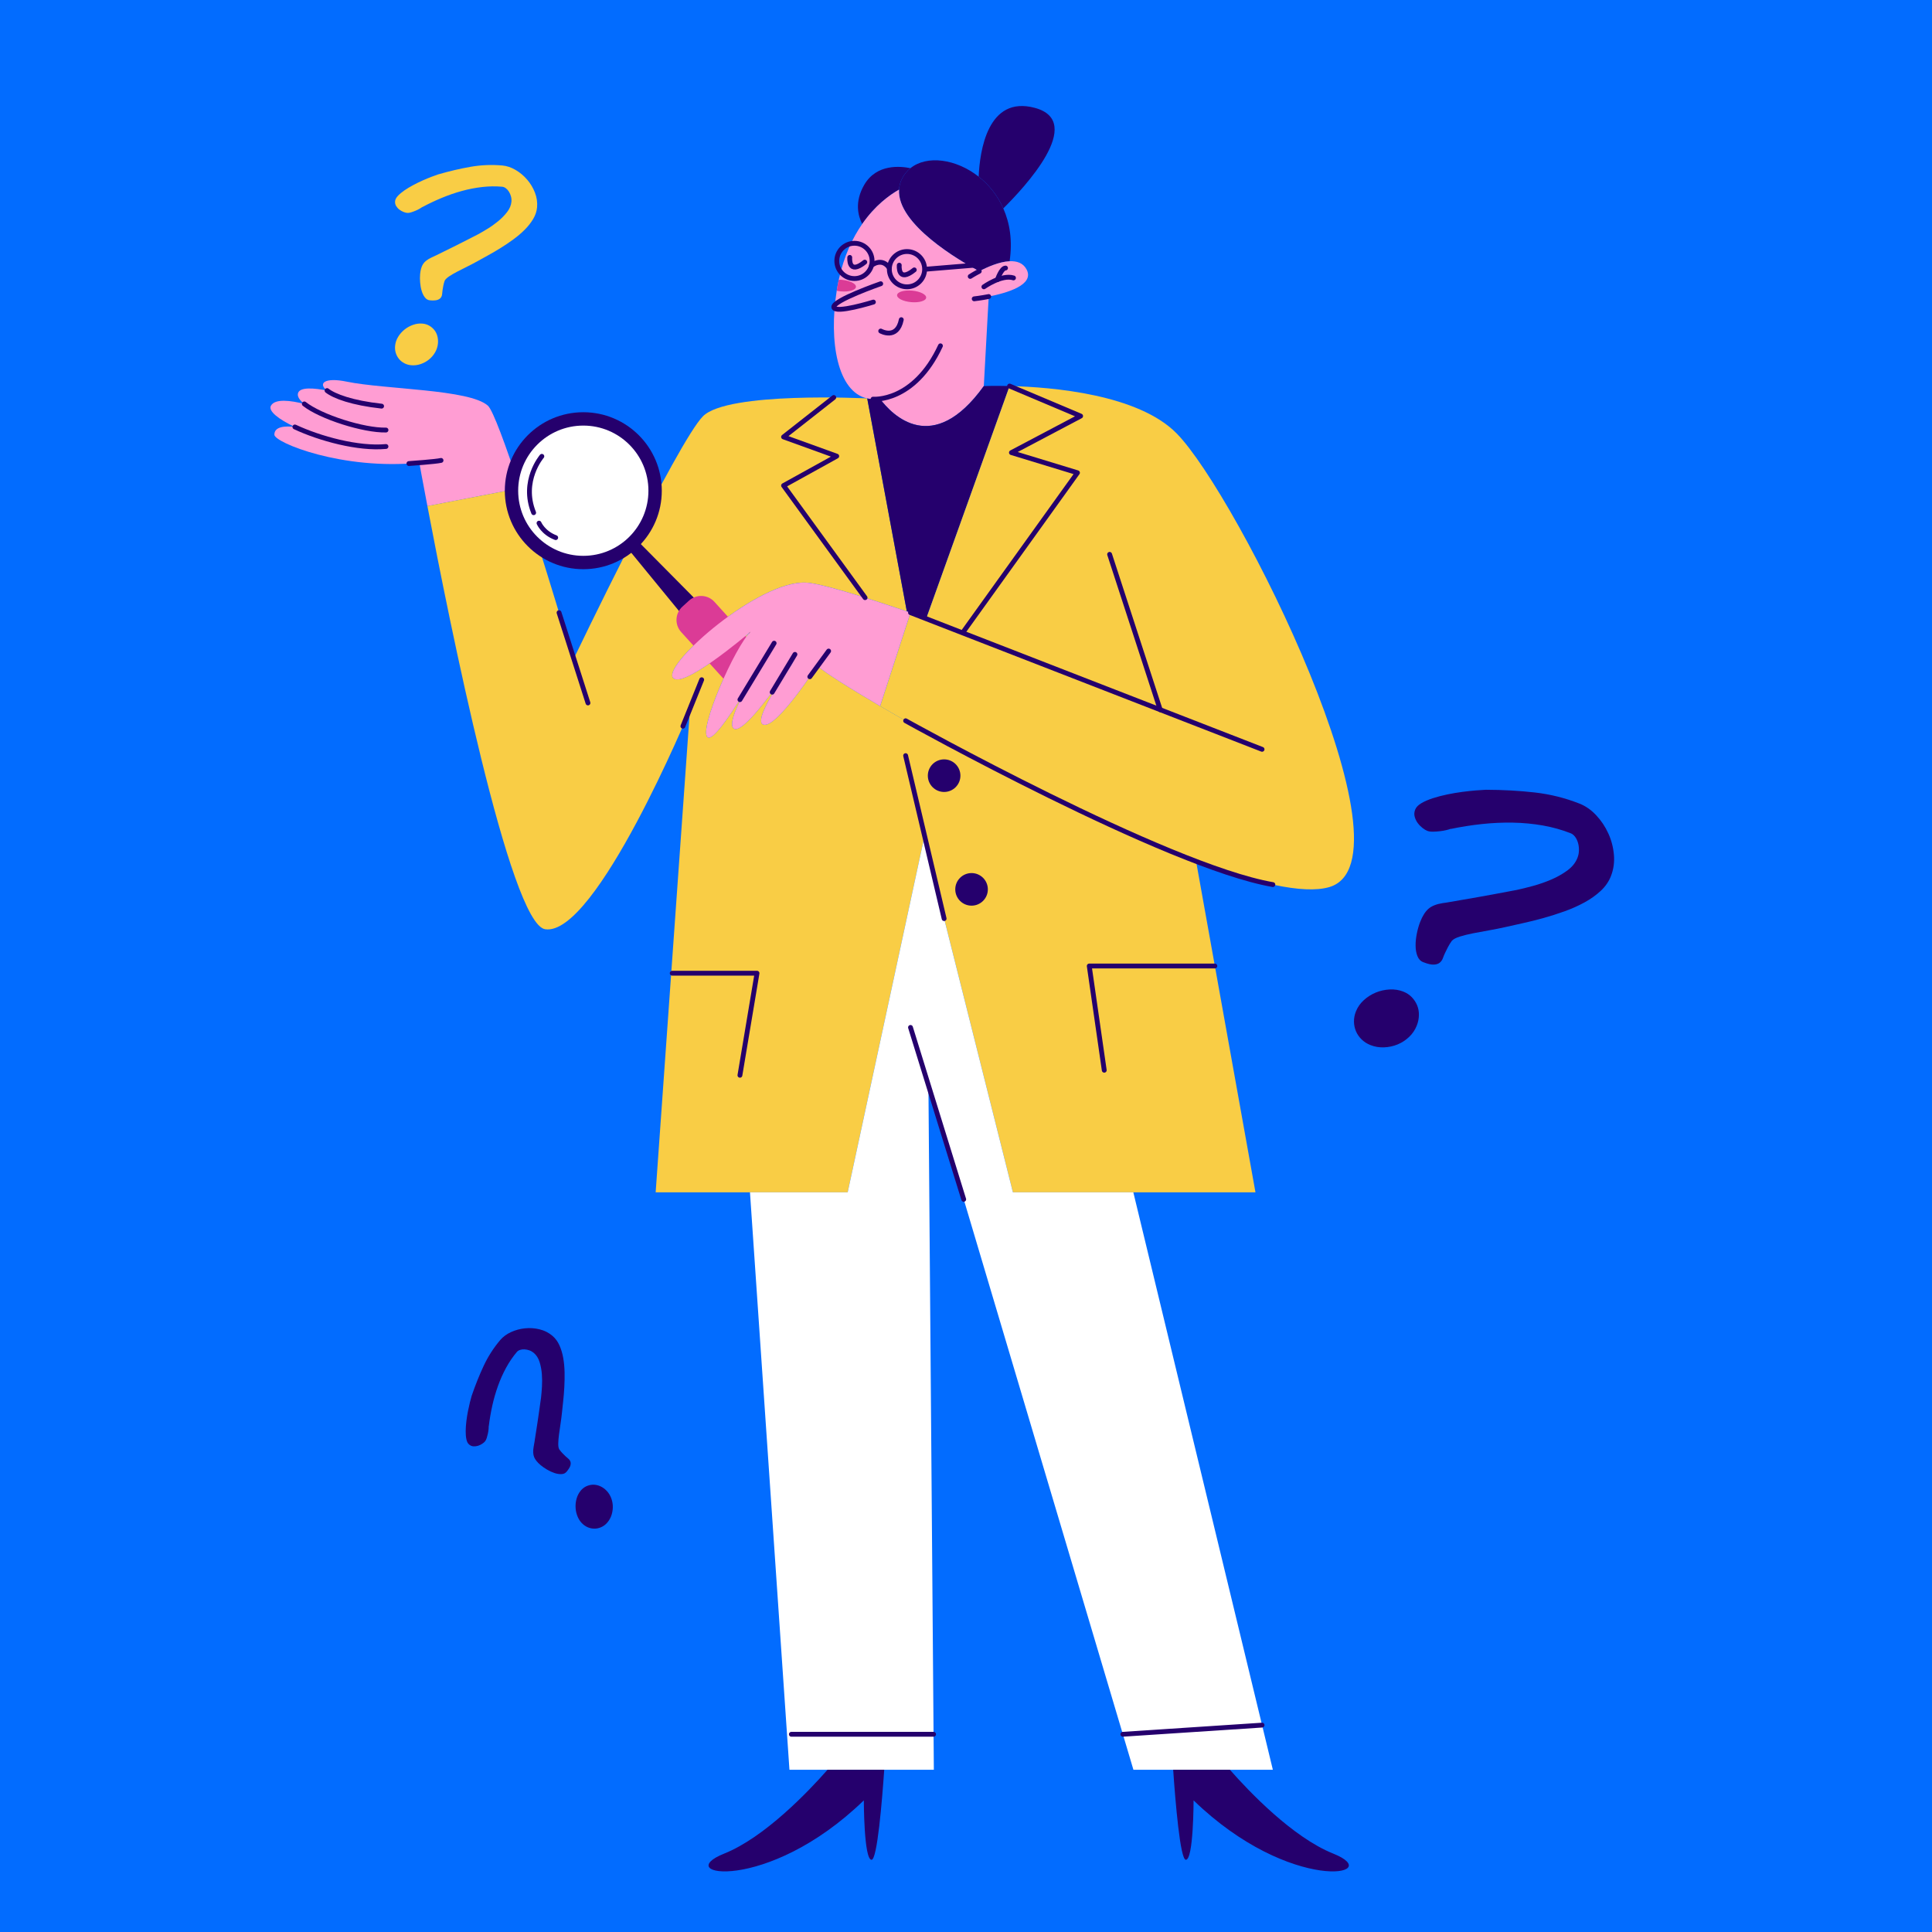 <?xml version="1.0" encoding="UTF-8"?> <!-- Generator: Adobe Illustrator 25.2.3, SVG Export Plug-In . SVG Version: 6.00 Build 0) --> <svg xmlns="http://www.w3.org/2000/svg" xmlns:xlink="http://www.w3.org/1999/xlink" id="Слой_2" x="0px" y="0px" viewBox="0 0 1200 1200" style="enable-background:new 0 0 1200 1200;" xml:space="preserve"> <style type="text/css"> .st0{fill:#026CFF;} .st1{fill:none;stroke:#000000;stroke-width:3;stroke-linecap:round;stroke-linejoin:round;stroke-miterlimit:10;} .st2{fill:#25006D;} .st3{fill:#FF9DD3;} .st4{fill:none;stroke:#25006D;stroke-width:3;stroke-linecap:round;stroke-linejoin:round;stroke-miterlimit:10;} .st5{fill:#F9CD45;} .st6{fill:#FFFFFF;} .st7{fill:#DB3B96;} .st8{fill:#FF9DD3;stroke:#25006D;stroke-width:3;stroke-linecap:round;stroke-linejoin:round;stroke-miterlimit:10;} </style> <rect y="0" class="st0" width="1200" height="1200"></rect> <g> <path class="st1" d="M546.53,247.66c12.7-1.97,29.9-14.25,52.05-42.05"></path> <path class="st2" d="M627.08,162.26c-6.38,0.29-13.85,3.6-18.84,6.22h-0.01c-12.09-6.48-51.12-29.14-49.83-50.7 c0.15-2.42,0.79-4.83,2.06-7.2c1.3-2.45,3.01-4.49,5.01-6.11c10.19-8.23,28.3-5.86,42.38,5.24c6.24,4.92,11.69,11.55,15.31,19.72 C627.21,138.53,628.99,149.55,627.08,162.26z"></path> <path class="st2" d="M565.47,104.47c-2,1.62-3.71,3.65-5.01,6.11c-1.26,2.37-1.91,4.78-2.06,7.2c-5.89,3.34-14.88,9.82-22.87,21.35 c-2.56-4.99-4.9-13.76,1.3-24.39C544.47,101.64,559.35,103.19,565.47,104.47z"></path> <path class="st3" d="M614.11,184.18l-3.05,55.61c-31.7,44.04-56.84,18.09-64.53,7.87c-2.84,0.42-5.46,0.35-7.86-0.18 c0,0,0,0-0.01,0c-18.46-4.1-23.97-35.26-18.97-66.8c0-0.03,0.01-0.06,0.02-0.09c0.37-2.37,0.8-4.66,1.28-6.86 c3.22-14.8,8.61-26.09,14.54-34.6c7.99-11.53,16.98-18.01,22.87-21.35c-1.3,21.57,37.74,44.22,49.83,50.7h0.01 c4.99-2.62,12.46-5.93,18.84-6.22c4.46-0.22,8.37,1.04,10.52,5.04C642.79,176.96,625.44,181.99,614.11,184.18z"></path> <path class="st3" d="M322.92,303.23l-57.46,11.09c-3.17-16.66-5.01-26.91-5.01-26.91c-47.66,4.77-90.04-12.53-90.04-17.42 c0-5.15,6.69-5.51,12.76-4.79c-10.23-4.8-16.69-9.93-14.9-13.19c2.54-4.61,12.53-3.23,20.74-1.13c-2.74-2.16-4.26-4.3-4-6.22 c0.63-4.67,10.59-3.57,18.12-2.06c-5.95-4.6-1.25-8.33,12.11-5.57c23.69,4.91,76.56,4.67,87.83,14.98 C306.24,254.91,314.16,276.71,322.92,303.23z"></path> <path class="st4" d="M203.13,242.59c4.6,3.57,15.6,7.66,33.89,9.68"></path> <path class="st4" d="M189.01,250.87c10.15,8.06,36.9,16.57,50.74,16.24"></path> <path class="st4" d="M239.74,277.33c-17.18,1.64-41.15-4.89-56.57-12.14h-0.01"></path> <path class="st5" d="M779.79,740.57H629.13L573.9,520.8l-47.38,219.77H407.24l21.29-299.67c0,0-58.37,141.05-89.92,136.27 c-21.86-3.32-59.63-191.62-73.15-262.86l57.46-11.09c15.26,46.14,33.11,106.59,33.11,106.59s65.09-135.76,80.61-151.28 c15.42-15.42,100.91-11.11,102.01-11.06l24.6,132.27c-29.62-10.05-53.74-17.38-62.47-17.86c-29.42-1.64-88.23,50.25-82.93,58.83 c5.09,8.23,45.11-25.59,48.41-28.41c-9.92,9.52-32.45,61.11-26.76,65.58c3.02,2.37,13.11-12.12,21.95-26.33 c-5.03,9.73-8.7,19.02-5.62,21.01c4.58,2.95,19.62-16.61,29.34-30.3c-7.35,11.31-15.98,26.33-10.95,27.84 c8.17,2.45,33.31-36.55,33.31-36.55c5.01,4.24,19.23,13.36,39.12,24.99c48.7,28.5,131.43,72.11,196.22,96.23L779.79,740.57z"></path> <g> <circle class="st2" cx="362.3" cy="304.79" r="48.75"></circle> <circle class="st6" cx="362.3" cy="304.79" r="40.45"></circle> <polygon class="st2" points="429.55,389.04 388.5,338.96 394.04,333.93 439.6,379.92 "></polygon> <path class="st7" d="M475.95,425.96l-4.12,3.74c-4.57,4.15-11.64,3.8-15.78-0.77l-32.97-36.36c-4.15-4.57-3.8-11.64,0.77-15.78 l4.12-3.74c4.57-4.15,11.64-3.8,15.78,0.77l32.97,36.36C480.86,414.75,480.52,421.81,475.95,425.96z"></path> </g> <polygon class="st6" points="790.59,1099.23 703.99,1099.23 576.64,671.17 580.03,1099.23 490.34,1099.23 465.82,740.57 526.52,740.57 573.9,520.8 629.13,740.57 703.93,740.57 "></polygon> <path class="st2" d="M549.21,1099.23c-1.34,19.33-4.34,55.92-7.87,55.92c-4.8,0-4.8-36.91-4.8-36.91 c-60.41,58.49-120.35,46.51-86.78,33.08c25.2-10.08,52.29-38.53,64.23-52.09H549.21z"></path> <path class="st2" d="M741.35,1118.24c0,0,0,36.91-4.8,36.91c-3.53,0-6.54-36.59-7.87-55.92h35.23 c11.93,13.56,39.02,42.01,64.22,52.09C861.7,1164.75,801.76,1176.73,741.35,1118.24z"></path> <path class="st2" d="M623.17,129.43c-3.62-8.17-9.07-14.8-15.31-19.72c0.69-15.7,5.5-50.68,34.94-42.7 C674.49,75.6,636.18,116.59,623.17,129.43z"></path> <path class="st1" d="M466.45,392.14c-0.02,0.02-0.05,0.04-0.07,0.06"></path> <path class="st1" d="M678.47,344.32l55.97,98.45c0,0-89.95-34.9-159.06-58.85"></path> <path class="st1" d="M466.37,392.2c0.02-0.02,0.05-0.04,0.07-0.06c0.01-0.01,0.02-0.02,0.02-0.02"></path> <path class="st1" d="M485.25,422.18c-0.01,0.03-0.04,0.07-0.07,0.1"></path> <path class="st1" d="M493.75,409.8c-0.02,0.03-0.04,0.06-0.06,0.09"></path> <path class="st1" d="M476.27,406.41c0,0-0.01,0.01-0.02,0.04"></path> <path class="st2" d="M627.06,239.78l-51.68,144.15c-3.34-1.17-6.63-2.3-9.85-3.4c-0.76-0.25-1.52-0.51-2.28-0.77l-24.6-132.27 c0.01,0,0.01,0,0.01,0c2.4,0.53,5.02,0.61,7.86,0.18c7.69,10.22,32.83,36.17,64.53-7.86C611.06,239.8,617.3,239.53,627.06,239.78z"></path> <path class="st5" d="M825.54,551.02c-15.98,4.64-46.54-2.77-82.66-16.22c-64.79-24.13-147.52-67.73-196.22-96.23l17.52-53.88 l1.36-4.17c3.23,1.11,6.51,2.23,9.85,3.4l51.68-144.15c26.69,0.67,79.78,5.16,103.71,29.38 C768.63,307.49,881.91,534.68,825.54,551.02z"></path> <path class="st3" d="M563.25,379.75c-29.62-10.05-53.74-17.38-62.47-17.86c-29.42-1.64-88.23,50.25-82.93,58.83 c5.09,8.23,45.11-25.59,48.41-28.41c-9.92,9.52-32.45,61.11-26.76,65.58c3.02,2.37,13.11-12.12,21.95-26.33 c6.13-11.84,14.27-24.32,14.79-25.11c-0.42,0.75-7.14,12.82-14.79,25.11c-5.03,9.73-8.7,19.02-5.62,21.01 c4.58,2.95,19.62-16.61,29.34-30.3c-7.35,11.31-15.98,26.33-10.95,27.84c8.17,2.45,33.31-36.55,33.31-36.55 c5.01,4.24,19.23,13.36,39.12,24.99l17.52-53.88l1.36-4.17C564.77,380.27,564.01,380.01,563.25,379.75z M485.25,422.18 c4.02-6.16,7.64-11.19,8.44-12.28C492.99,410.97,489.68,415.95,485.25,422.18z"></path> <path class="st8" d="M547.03,176.23c0,0-29.89,10.38-29.15,14.6c0.74,4.23,24.61-3.21,24.61-3.21"></path> <ellipse transform="matrix(0.09 -0.996 0.996 0.09 331.802 731.601)" class="st7" cx="566.35" cy="184.19" rx="3.59" ry="9.07"></ellipse> <path class="st7" d="M531.65,178.21c-0.18,1.98-4.36,3.22-9.35,2.77c-0.9-0.08-1.77-0.22-2.59-0.39c0.37-2.37,0.8-4.66,1.28-6.86 c0.64,0,1.28,0.03,1.96,0.09C527.93,174.27,531.83,176.24,531.65,178.21z"></path> <line class="st4" x1="459.58" y1="434.56" x2="480.83" y2="399.49"></line> <line class="st4" x1="479.61" y1="429.93" x2="493.75" y2="406.45"></line> <line class="st4" x1="502.99" y1="420.34" x2="514.68" y2="404.38"></line> <g> <path class="st4" d="M605.09,185.6c0,0,3.89-0.42,9.02-1.41"></path> <path class="st4" d="M608.23,168.48c-3.37,1.76-5.61,3.22-5.61,3.22"></path> </g> <path class="st4" d="M542.26,247.92c0,0,25.44,2.28,41.87-33.13"></path> <circle class="st4" cx="530.71" cy="162.06" r="10.96"></circle> <circle class="st4" cx="563.34" cy="167.19" r="10.96"></circle> <path class="st4" d="M527.8,159.88c0,0-1.11,11.35,9.33,2.93"></path> <path class="st4" d="M558.55,164.7c0,0-1.11,11.35,9.33,2.93"></path> <path class="st4" d="M541.32,164.83c0,0,6.43-5.31,11.09,1.67"></path> <path class="st4" d="M547.03,205.61c0,0,10.17,5.73,12.78-7.06"></path> <path class="st4" d="M562.5,447.68c0,0,162.02,90.3,228.1,101.76"></path> <line class="st4" x1="424.17" y1="451.06" x2="435.83" y2="422.18"></line> <polyline class="st4" points="627.06,239.78 671.2,258.42 628.21,281.12 669.24,293.64 598.58,392.09 "></polyline> <polyline class="st4" points="517.86,246.89 486.68,271.38 519.71,283.33 486.68,301.6 537.31,371.22 "></polyline> <line class="st4" x1="586.41" y1="570.56" x2="562.5" y2="469.33"></line> <line class="st4" x1="565.53" y1="380.52" x2="783.89" y2="465.42"></line> <line class="st4" x1="720.63" y1="440.83" x2="689.2" y2="344.32"></line> <line class="st4" x1="347.23" y1="380.52" x2="365.2" y2="436.62"></line> <circle class="st2" cx="603.45" cy="552.4" r="10.12"></circle> <circle class="st2" cx="586.41" cy="481.78" r="10.12"></circle> <line class="st4" x1="491.52" y1="1077.19" x2="579.86" y2="1077.19"></line> <line class="st4" x1="697.43" y1="1077.19" x2="783.89" y2="1071.5"></line> <line class="st4" x1="598.58" y1="744.93" x2="565.53" y2="638.15"></line> <line class="st4" x1="575.24" y1="167.19" x2="605.42" y2="164.7"></line> <path class="st4" d="M611.11,178.15c0,0,11.1-7.89,18.39-5.53"></path> <path class="st4" d="M619.52,173.69c0,0,2.42-7.2,5.03-7.2"></path> <path class="st4" d="M253.98,287.92c0,0,16.83-1.16,19.96-1.95"></path> <path class="st4" d="M336.55,283.43c0,0-13.13,15.26-5.09,35.02"></path> <path class="st4" d="M334.79,324.93c0,0,2.54,6.07,10.37,9"></path> <g> <path class="st5" d="M267,186.53c-1.23-0.11-2.27-0.72-3.11-1.83c-0.85-1.11-1.51-2.45-1.98-4.03c-0.48-1.58-0.79-3.31-0.95-5.18 c-0.16-1.87-0.16-3.6-0.02-5.18c0.24-2.64,0.84-4.72,1.81-6.26c0.97-1.54,2.71-2.9,5.24-4.09c0.49-0.19,1.41-0.62,2.78-1.3 c1.36-0.67,2.95-1.46,4.78-2.36c1.82-0.9,3.8-1.87,5.93-2.92c2.13-1.05,4.17-2.07,6.13-3.08c1.95-1,3.75-1.92,5.39-2.75 c1.64-0.83,2.89-1.47,3.76-1.92c1.68-0.91,3.67-2.07,5.99-3.49c2.31-1.41,4.54-3,6.68-4.76c2.14-1.76,3.99-3.65,5.57-5.7 c1.57-2.04,2.46-4.18,2.66-6.4c0.1-1.11,0.01-2.2-0.28-3.26c-0.29-1.06-0.7-2.03-1.24-2.9c-0.54-0.88-1.18-1.6-1.93-2.17 c-0.75-0.57-1.5-0.89-2.26-0.96c-4.04-0.37-8.17-0.31-12.37,0.16c-4.21,0.48-8.42,1.29-12.63,2.44 c-4.21,1.15-8.39,2.59-12.53,4.31c-4.14,1.72-8.2,3.64-12.17,5.76l0.01-0.09c-0.32,0.27-0.85,0.62-1.6,1.05 c-0.75,0.43-1.58,0.85-2.5,1.24c-0.92,0.39-1.85,0.73-2.8,1.03c-0.94,0.3-1.77,0.42-2.47,0.35c-0.65-0.06-1.41-0.26-2.29-0.61 c-0.89-0.35-1.73-0.82-2.53-1.43c-0.8-0.6-1.47-1.34-2.01-2.22c-0.54-0.88-0.76-1.87-0.66-2.98c0.1-1.11,0.69-2.24,1.77-3.38 c1.08-1.14,2.43-2.27,4.07-3.4c1.64-1.12,3.45-2.21,5.44-3.27c1.99-1.06,3.95-2.02,5.89-2.88c1.94-0.86,3.75-1.61,5.43-2.25 c1.68-0.64,3.01-1.13,3.99-1.45c6.98-2.03,13.74-3.61,20.28-4.76c6.54-1.15,13.12-1.42,19.74-0.82c2.75,0.25,5.48,1.16,8.17,2.73 c2.69,1.57,5.08,3.56,7.17,5.97c2.09,2.4,3.72,5.11,4.89,8.11c1.17,3,1.62,6.05,1.34,9.16c-0.23,2.52-1.04,4.94-2.43,7.27 c-1.39,2.33-3.14,4.54-5.25,6.66c-2.11,2.11-4.46,4.11-7.06,6.01c-2.59,1.89-5.24,3.68-7.93,5.35c-2.69,1.68-5.31,3.21-7.86,4.6 c-2.55,1.39-4.82,2.65-6.81,3.77c-1.93,1.07-3.97,2.14-6.14,3.21c-2.17,1.08-4.19,2.1-6.08,3.08c-1.89,0.98-3.56,1.95-5,2.91 c-1.45,0.96-2.38,1.87-2.82,2.71c-0.4,1.15-0.69,2.2-0.86,3.16c-0.18,0.96-0.33,1.85-0.46,2.66c-0.13,0.76-0.21,1.55-0.26,2.37 c-0.05,0.82-0.29,1.57-0.73,2.24c-0.45,0.67-1.19,1.18-2.22,1.53C270.59,186.63,269.05,186.71,267,186.53z M272.02,213.29 c-0.18,1.99-0.78,3.86-1.79,5.6c-1.01,1.74-2.29,3.22-3.81,4.44c-1.53,1.22-3.25,2.16-5.17,2.81c-1.92,0.65-3.88,0.89-5.87,0.71 c-1.52-0.14-2.93-0.55-4.23-1.23c-1.3-0.68-2.4-1.56-3.3-2.65c-0.91-1.09-1.58-2.33-2.01-3.73c-0.44-1.4-0.58-2.86-0.44-4.38 c0.18-1.99,0.81-3.87,1.88-5.63c1.07-1.76,2.41-3.28,4-4.55c1.59-1.27,3.36-2.25,5.32-2.93c1.95-0.68,3.89-0.93,5.83-0.76 c1.52,0.14,2.9,0.56,4.14,1.26c1.23,0.7,2.29,1.6,3.17,2.68c0.88,1.08,1.51,2.35,1.91,3.81 C272.03,210.19,272.16,211.71,272.02,213.29z"></path> </g> <g> <path class="st2" d="M883.95,597.6c-1.67-0.66-2.87-1.94-3.59-3.83c-0.73-1.89-1.1-4.04-1.11-6.44c-0.02-2.4,0.25-4.94,0.8-7.62 c0.55-2.68,1.25-5.1,2.1-7.24c1.41-3.58,3.11-6.25,5.09-8c1.98-1.75,4.98-2.94,9-3.56c0.76-0.07,2.23-0.29,4.41-0.68 c2.17-0.38,4.72-0.83,7.63-1.33c2.91-0.51,6.07-1.05,9.48-1.64c3.41-0.59,6.68-1.18,9.81-1.78c3.14-0.6,6.02-1.14,8.65-1.62 c2.63-0.48,4.64-0.86,6.04-1.14c2.72-0.58,5.98-1.39,9.79-2.42c3.81-1.03,7.57-2.33,11.27-3.9c3.7-1.57,7.07-3.46,10.11-5.67 c3.03-2.21,5.15-4.82,6.34-7.85c0.6-1.51,0.91-3.07,0.94-4.67c0.03-1.6-0.15-3.12-0.54-4.56c-0.4-1.44-1-2.72-1.8-3.82 c-0.81-1.1-1.73-1.86-2.76-2.26c-5.49-2.17-11.27-3.78-17.34-4.85c-6.07-1.06-12.28-1.65-18.63-1.76 c-6.35-0.11-12.77,0.18-19.26,0.88c-6.49,0.7-12.94,1.72-19.35,3.05l0.05-0.12c-0.56,0.24-1.44,0.51-2.67,0.81 c-1.22,0.3-2.56,0.53-4,0.7c-1.45,0.17-2.89,0.26-4.33,0.29c-1.44,0.03-2.63-0.14-3.59-0.52c-0.88-0.35-1.86-0.94-2.95-1.79 c-1.09-0.85-2.08-1.86-2.95-3.03c-0.87-1.17-1.51-2.48-1.9-3.92c-0.4-1.44-0.29-2.92,0.3-4.44c0.6-1.51,1.88-2.84,3.86-4 c1.97-1.15,4.33-2.18,7.08-3.07c2.74-0.89,5.72-1.67,8.93-2.34c3.21-0.67,6.34-1.2,9.4-1.6c3.06-0.4,5.89-0.71,8.51-0.92 c2.61-0.21,4.67-0.34,6.16-0.4c10.57,0.03,20.65,0.59,30.26,1.67c9.6,1.08,18.9,3.39,27.9,6.94c3.74,1.48,7.17,3.87,10.28,7.17 c3.11,3.3,5.63,7.05,7.56,11.27c1.93,4.21,3.09,8.65,3.5,13.32c0.41,4.67-0.22,9.12-1.88,13.33c-1.35,3.42-3.48,6.47-6.37,9.15 c-2.9,2.68-6.25,5.05-10.06,7.14c-3.81,2.08-7.92,3.91-12.31,5.49c-4.4,1.58-8.82,2.98-13.26,4.22c-4.45,1.24-8.73,2.3-12.86,3.2 c-4.13,0.9-7.81,1.72-11.05,2.47c-3.13,0.7-6.42,1.35-9.88,1.96c-3.46,0.61-6.71,1.21-9.75,1.81c-3.04,0.59-5.77,1.27-8.18,2.01 c-2.41,0.75-4.09,1.63-5.04,2.63c-1.03,1.44-1.86,2.79-2.5,4.05c-0.64,1.27-1.22,2.44-1.74,3.52c-0.49,1-0.93,2.07-1.33,3.2 c-0.4,1.13-1.05,2.07-1.94,2.82c-0.9,0.75-2.14,1.16-3.73,1.22C888.92,599.22,886.74,598.7,883.95,597.6z M879.98,637.02 c-1.07,2.71-2.67,5.07-4.8,7.08c-2.13,2.01-4.51,3.56-7.14,4.63c-2.63,1.08-5.42,1.68-8.37,1.8c-2.95,0.12-5.78-0.35-8.48-1.42 c-2.07-0.82-3.87-1.97-5.4-3.44c-1.53-1.48-2.71-3.16-3.53-5.05c-0.82-1.89-1.25-3.9-1.28-6.03c-0.03-2.13,0.36-4.23,1.18-6.3 c1.07-2.71,2.71-5.07,4.94-7.09c2.22-2.02,4.71-3.59,7.45-4.72c2.74-1.12,5.62-1.76,8.62-1.91c3-0.15,5.82,0.3,8.45,1.33 c2.07,0.82,3.82,1.97,5.26,3.46c1.44,1.49,2.54,3.17,3.32,5.04c0.78,1.87,1.15,3.9,1.11,6.1 C881.27,632.7,880.83,634.87,879.98,637.02z"></path> </g> <g> <path class="st2" d="M351.88,914.16c-0.77,0.91-1.82,1.39-3.17,1.44c-1.34,0.05-2.77-0.17-4.28-0.67c-1.51-0.5-3.05-1.2-4.61-2.12 c-1.57-0.91-2.93-1.87-4.1-2.85c-1.95-1.65-3.26-3.28-3.94-4.89c-0.68-1.61-0.79-3.75-0.33-6.4c0.12-0.49,0.29-1.46,0.51-2.91 c0.22-1.45,0.48-3.14,0.78-5.07c0.3-1.94,0.63-4.04,0.98-6.3c0.35-2.26,0.67-4.44,0.96-6.54c0.29-2.1,0.56-4.02,0.81-5.77 c0.25-1.75,0.44-3.09,0.57-4.03c0.21-1.83,0.39-4.05,0.56-6.65c0.16-2.61,0.14-5.24-0.06-7.9c-0.2-2.66-0.68-5.17-1.42-7.54 c-0.74-2.37-1.94-4.25-3.58-5.64c-0.82-0.69-1.73-1.22-2.73-1.58c-1-0.36-1.99-0.57-2.98-0.62c-0.99-0.06-1.92,0.05-2.78,0.32 c-0.86,0.27-1.53,0.69-2.01,1.25c-2.53,2.99-4.76,6.27-6.72,9.86c-1.95,3.58-3.64,7.36-5.05,11.32 c-1.42,3.96-2.59,8.05-3.53,12.27c-0.93,4.22-1.66,8.49-2.18,12.79l-0.06-0.05c0.03,0.4,0.02,1.01-0.06,1.84 c-0.07,0.83-0.21,1.72-0.41,2.66c-0.2,0.94-0.45,1.87-0.73,2.78c-0.29,0.91-0.65,1.62-1.09,2.14c-0.4,0.48-0.99,0.97-1.75,1.47 c-0.76,0.51-1.6,0.91-2.52,1.21c-0.92,0.3-1.88,0.42-2.87,0.36c-0.99-0.06-1.9-0.43-2.72-1.13c-0.82-0.69-1.39-1.78-1.69-3.27 c-0.31-1.48-0.45-3.18-0.43-5.09c0.02-1.91,0.16-3.94,0.42-6.1c0.26-2.15,0.59-4.23,0.99-6.24c0.4-2,0.8-3.85,1.22-5.53 c0.42-1.68,0.77-3,1.06-3.95c2.26-6.63,4.75-12.84,7.46-18.64c2.71-5.8,6.13-11.14,10.27-16.04c1.72-2.03,3.95-3.68,6.68-4.94 c2.73-1.26,5.62-2.04,8.67-2.36c3.05-0.32,6.09-0.11,9.1,0.62c3.02,0.73,5.68,2.07,7.97,4.01c1.86,1.57,3.33,3.55,4.39,5.94 c1.07,2.39,1.85,4.99,2.35,7.83c0.5,2.83,0.78,5.8,0.84,8.89c0.06,3.09,0,6.17-0.16,9.22c-0.17,3.05-0.4,5.97-0.71,8.75 c-0.31,2.78-0.57,5.27-0.79,7.46c-0.23,2.11-0.51,4.32-0.86,6.62c-0.35,2.3-0.66,4.47-0.93,6.5c-0.27,2.03-0.43,3.89-0.47,5.56 c-0.04,1.67,0.15,2.91,0.58,3.72c0.68,0.95,1.35,1.76,2.01,2.43c0.66,0.67,1.27,1.28,1.84,1.84c0.53,0.52,1.1,1.02,1.73,1.51 c0.62,0.49,1.08,1.1,1.36,1.82c0.28,0.72,0.27,1.59-0.02,2.6C353.95,911.38,353.17,912.64,351.88,914.16z M375.78,925 c1.47,1.24,2.61,2.75,3.43,4.51c0.81,1.76,1.28,3.58,1.39,5.46c0.12,1.88-0.1,3.76-0.64,5.64c-0.55,1.88-1.44,3.55-2.69,5.02 c-0.95,1.13-2.05,2.01-3.31,2.66c-1.25,0.65-2.56,1.03-3.92,1.14c-1.36,0.11-2.71-0.04-4.05-0.47c-1.34-0.43-2.58-1.12-3.7-2.07 c-1.47-1.24-2.61-2.78-3.4-4.6c-0.8-1.82-1.26-3.72-1.38-5.68c-0.12-1.96,0.08-3.9,0.63-5.81c0.54-1.92,1.42-3.59,2.63-5.02 c0.95-1.13,2.05-1.98,3.28-2.57c1.24-0.59,2.53-0.93,3.87-1.02c1.34-0.09,2.69,0.11,4.06,0.59 C373.35,923.28,374.62,924.01,375.78,925z"></path> </g> <polyline class="st4" points="754.57,600 676.55,600 685.87,664.74 "></polyline> <polyline class="st4" points="417.52,604.48 470.2,604.48 459.58,667.87 "></polyline> </g> </svg> 